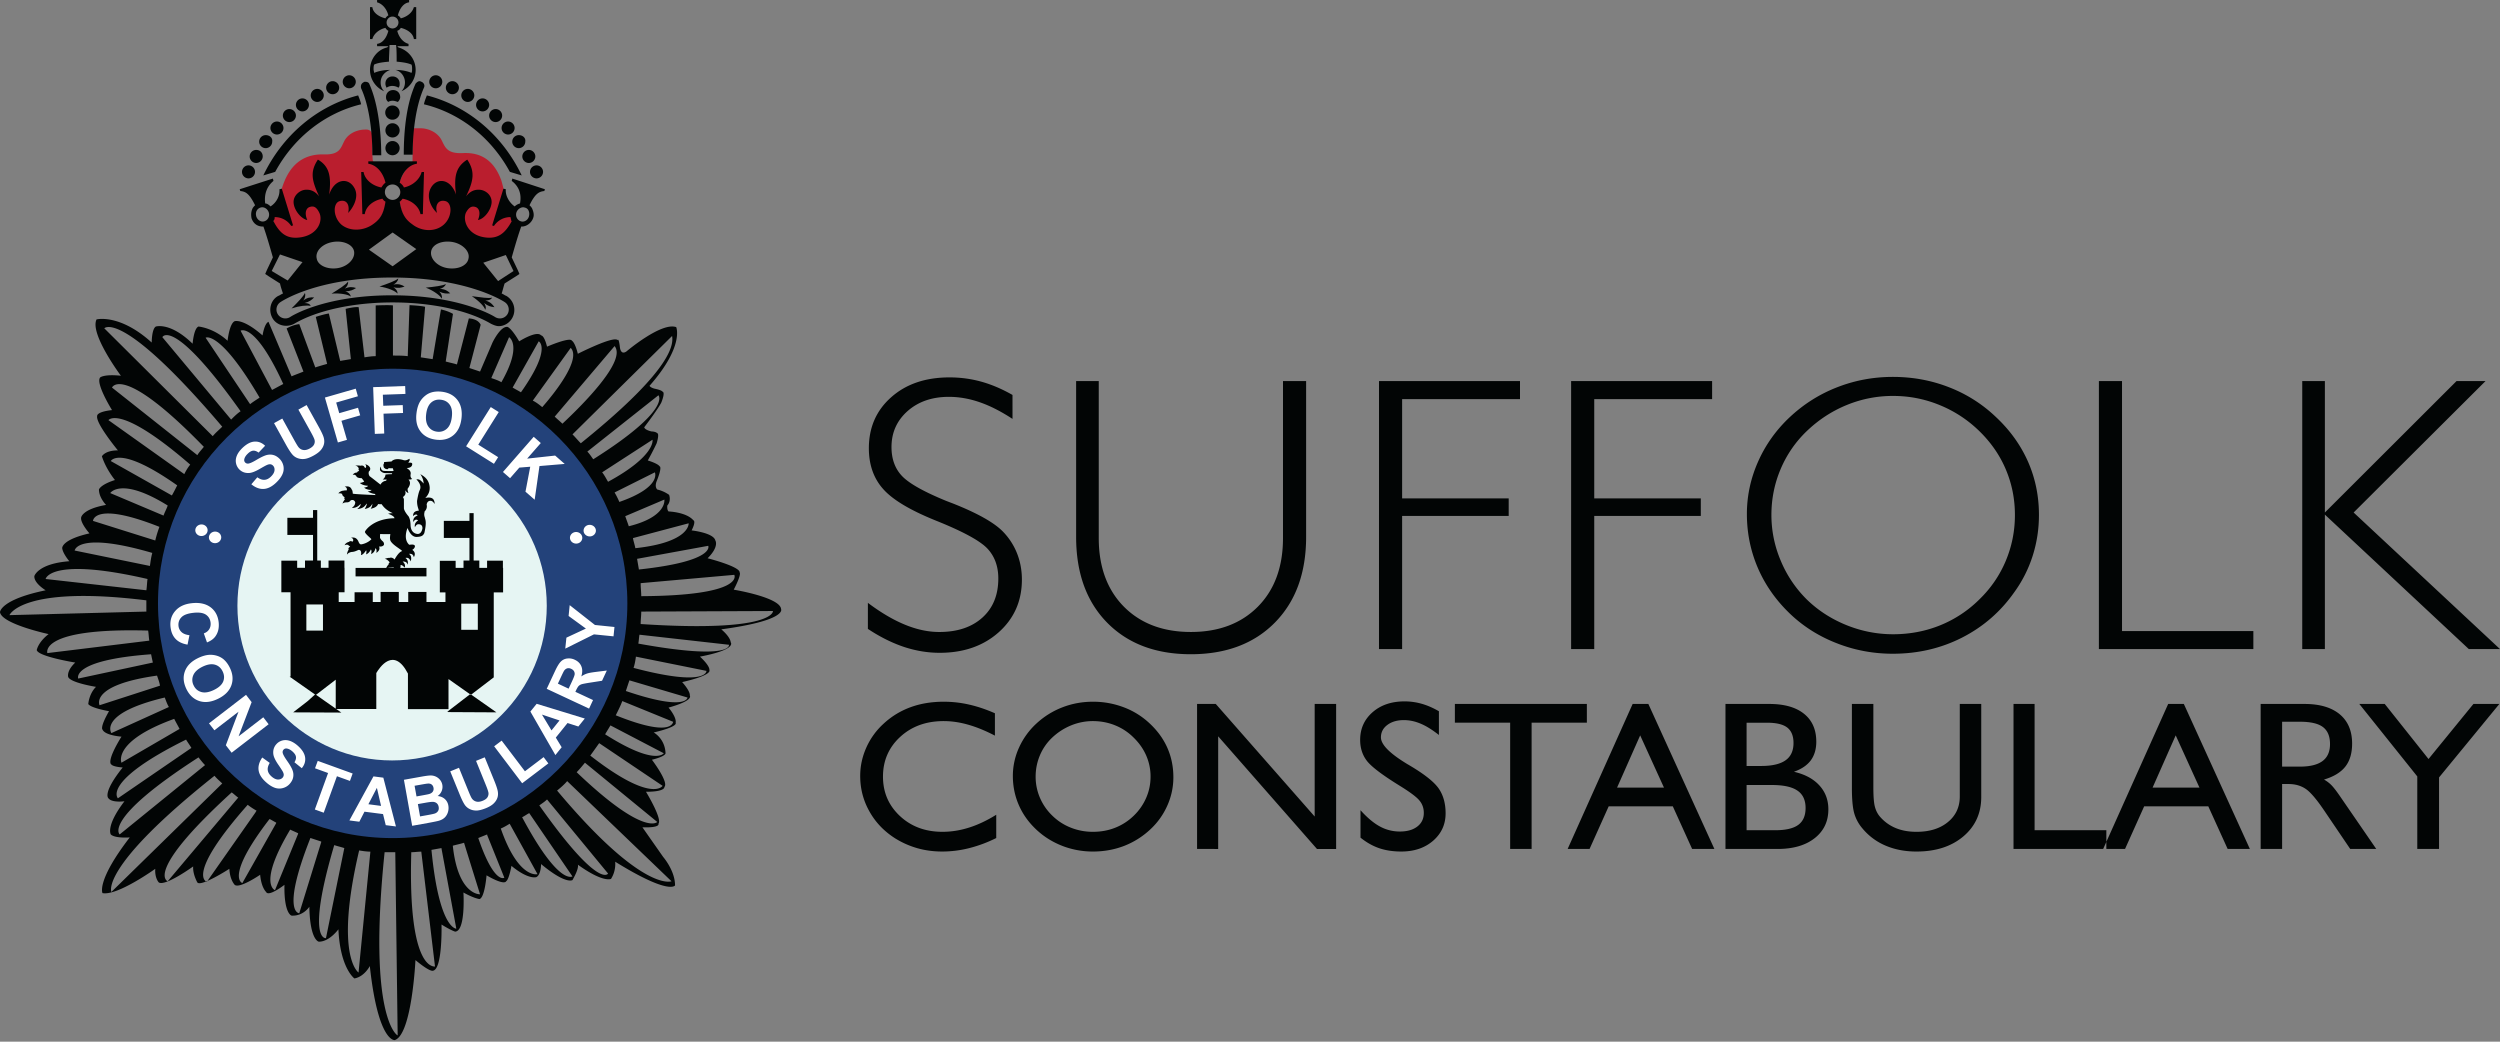 <svg xmlns="http://www.w3.org/2000/svg" width="480" height="200">
  <rect width="100%" height="100%" fill="#808080" stroke="none"/>
  <path fill="#020505" d="M464.118 163v-13.927l-11.13-13.914h4.882l8.406 10.572 8.624-10.572h4.977l-11.581 14.11V163zm-25.952 0v-12.467h1.235c1.271 0 2.361.313 3.277.923.915.61 2.121 2.02 3.61 4.228l4.956 7.317h4.998l-7.025-10.216c-.676-.98-1.22-1.678-1.65-2.1a6.277 6.277 0 0 0-1.358-1.01c1.867-.551 3.233-1.387 4.105-2.499.864-1.111 1.293-2.579 1.293-4.41 0-2.419-.792-4.294-2.369-5.616-1.59-1.322-3.843-1.99-6.75-1.99h-8.442V163zm0-24.426h3.43c2.026 0 3.494.334 4.402 1.017.908.676 1.366 1.773 1.366 3.27 0 1.46-.48 2.55-1.439 3.262-.959.712-2.404 1.068-4.33 1.068h-3.43zm-30.159 24.427 3.676-8.189h12.308l3.72 8.189h4.265l-12.679-27.842h-3.007l-12.482 27.842zm9.728-21.811 4.563 10.033h-9.002zM386.595 163v-27.84h4.047v24.244h13.776v3.597zm-31.03-27.84h4.12v15.969c0 1.773.094 3.03.297 3.77.196.749.523 1.388.996 1.933a8.027 8.027 0 0 0 3.022 2.165c1.163.48 2.485.712 3.974.712 2.485 0 4.498-.617 6.016-1.867 1.526-1.242 2.289-2.884 2.289-4.926V135.16h4.12v17.88c0 3.103-1.156 5.624-3.445 7.557-2.296 1.932-5.289 2.899-8.98 2.899-2.194 0-4.163-.378-5.921-1.126a11.662 11.662 0 0 1-4.454-3.299 7.747 7.747 0 0 1-1.576-2.884c-.306-1.061-.458-2.696-.458-4.905zm-20.22 3.603h3.945c1.766 0 3.052.305 3.858.923.8.625 1.206 1.613 1.206 2.971 0 1.49-.508 2.594-1.526 3.32-1.024.727-2.586 1.09-4.693 1.09h-2.79zm5.929 24.238c3 0 5.383-.69 7.134-2.064 1.759-1.38 2.638-3.218 2.638-5.536 0-1.81-.574-3.342-1.73-4.606-1.147-1.257-2.775-2.13-4.882-2.616 1.453-.508 2.529-1.242 3.24-2.194.698-.952 1.054-2.143 1.054-3.575 0-2.317-.785-4.105-2.354-5.362-1.562-1.256-3.785-1.889-6.67-1.889h-8.413v27.842zm-1.09-12.279c2.238 0 3.88.356 4.919 1.075 1.046.705 1.569 1.824 1.569 3.342 0 1.468-.472 2.55-1.402 3.234-.938.69-2.412 1.031-4.425 1.031h-5.5v-8.682zm-34.99 12.279 3.676-8.189h12.307l3.713 8.189h4.272l-12.678-27.842h-3.015l-12.482 27.842zm9.72-21.811 4.57 10.033h-9.009zM289.95 163v-24.244h-10.614v-3.597h25.342v3.597H294.07V163zm-28.734-2.172v-5.267c1.3 1.446 2.55 2.492 3.741 3.131a7.892 7.892 0 0 0 3.8.96c1.431 0 2.55-.32 3.379-.967.828-.64 1.235-1.511 1.235-2.616 0-.9-.276-1.692-.836-2.368-.552-.683-1.882-1.671-3.981-2.957-3.263-2.027-5.319-3.597-6.154-4.715-.828-1.105-1.25-2.427-1.25-3.967 0-2.158.8-3.931 2.39-5.319 1.592-1.387 3.64-2.078 6.154-2.078 1.112 0 2.216.16 3.292.465 1.082.313 2.18.785 3.284 1.432v4.555c-1.272-.995-2.434-1.73-3.51-2.172-1.075-.458-2.15-.683-3.226-.683-1.293 0-2.346.312-3.167.93-.821.617-1.228 1.41-1.228 2.383 0 1.388 1.693 3.095 5.086 5.144.276.16.48.283.617.363 2.768 1.657 4.578 3.11 5.435 4.381.85 1.264 1.279 2.834 1.279 4.7 0 2.115-.8 3.866-2.39 5.254-1.6 1.388-3.64 2.078-6.133 2.078-1.555 0-2.957-.211-4.207-.632-1.256-.429-2.455-1.105-3.61-2.035m-31.38 2.173v-27.842h3.59l18.991 21.615V135.16h4.12v27.842h-3.677l-18.97-21.63v21.63zm-34.22-8.421c.763 1.758 1.889 3.328 3.37 4.715 1.432 1.344 3.089 2.376 4.963 3.11a16.209 16.209 0 0 0 5.892 1.09c2.107 0 4.084-.356 5.936-1.061a15.64 15.64 0 0 0 5.028-3.139 13.884 13.884 0 0 0 3.313-4.606 13.228 13.228 0 0 0 1.17-5.456c0-2.013-.385-3.887-1.14-5.61-.756-1.729-1.883-3.29-3.387-4.7a14.898 14.898 0 0 0-4.962-3.11 16.535 16.535 0 0 0-5.958-1.082c-2.048 0-3.996.356-5.856 1.075a15.514 15.514 0 0 0-4.998 3.117 14.204 14.204 0 0 0-3.342 4.635 13.12 13.12 0 0 0-1.177 5.413c0 1.99.385 3.858 1.148 5.609m4.054-9.576a10.02 10.02 0 0 1 2.376-3.407 11.763 11.763 0 0 1 3.632-2.333 10.979 10.979 0 0 1 4.163-.813c1.49 0 2.907.268 4.243.806a10.61 10.61 0 0 1 3.553 2.34c1.083 1.053 1.89 2.208 2.441 3.48a9.99 9.99 0 0 1 .829 4.032c0 1.424-.276 2.783-.836 4.069a10.603 10.603 0 0 1-2.383 3.43 10.633 10.633 0 0 1-3.574 2.317c-1.33.53-2.754.784-4.273.784-1.474 0-2.891-.261-4.243-.799a10.521 10.521 0 0 1-3.552-2.303 10.47 10.47 0 0 1-2.376-3.43 10.213 10.213 0 0 1-.828-4.068c0-1.431.276-2.797.828-4.105m-8.392 11.429v4.468a25.764 25.764 0 0 1-5.166 1.933 21.145 21.145 0 0 1-5.202.66c-1.649 0-3.226-.203-4.722-.624a16.602 16.602 0 0 1-4.243-1.86c-2.15-1.351-3.815-3.08-4.999-5.188-1.191-2.1-1.787-4.38-1.787-6.85 0-1.868.392-3.685 1.177-5.443a13.794 13.794 0 0 1 3.342-4.606 15.305 15.305 0 0 1 5.166-3.146c1.91-.698 4.025-1.046 6.35-1.046 1.62 0 3.226.174 4.817.537 1.598.356 3.262.909 5.013 1.679v4.294c-1.831-.952-3.553-1.657-5.159-2.107-1.605-.458-3.167-.683-4.679-.683-3.37 0-6.153 1.01-8.355 3.037-2.194 2.027-3.298 4.562-3.298 7.621 0 3.023 1.082 5.536 3.247 7.563 2.173 2.028 4.89 3.037 8.167 3.037 1.67 0 3.37-.261 5.093-.806 1.714-.538 3.465-1.366 5.238-2.47m250.753-31.809V73.17h4.345v25.233l25.276-25.233h5.566l-25.32 25.233L480 124.625h-5.986l-27.638-25.822v25.821zm-39.044 0V73.17h4.439v47.989h25.218v3.465zm-65.491-15.606c1.402 3.255 3.436 6.169 6.11 8.748 2.565 2.47 5.573 4.381 9.024 5.725 3.443 1.359 7.047 2.027 10.803 2.027 4.76 0 9.17-1.017 13.223-3.066 4.055-2.056 7.411-4.948 10.056-8.704a24.595 24.595 0 0 0 3.567-7.047c.8-2.529 1.199-5.13 1.199-7.833 0-3.603-.69-6.989-2.07-10.157-1.396-3.175-3.43-6.045-6.133-8.587a27.172 27.172 0 0 0-9.06-5.77c-3.393-1.329-6.99-1.99-10.782-1.99-3.734 0-7.294.661-10.694 1.99-3.393 1.316-6.438 3.241-9.133 5.77-2.623 2.47-4.65 5.325-6.067 8.544-1.424 3.218-2.136 6.568-2.136 10.019 0 3.625.698 7.07 2.093 10.331m4.373-18.926a21.792 21.792 0 0 1 5.035-7.324c2.267-2.172 4.825-3.843 7.673-5.006a23.204 23.204 0 0 1 8.893-1.743c3.11 0 6.08.58 8.95 1.758a23.588 23.588 0 0 1 7.608 4.991c2.237 2.18 3.938 4.636 5.093 7.375 1.162 2.746 1.743 5.652 1.743 8.74 0 3.08-.588 6.016-1.758 8.806-1.17 2.79-2.862 5.26-5.078 7.41a22.827 22.827 0 0 1-7.556 4.977c-2.82 1.134-5.827 1.7-9.002 1.7-3.074 0-6.067-.588-8.966-1.758-2.899-1.177-5.434-2.812-7.6-4.919a22.795 22.795 0 0 1-5.013-7.468 22.394 22.394 0 0 1-1.78-8.748c0-3.088.589-6.023 1.758-8.791m-40.214 34.532V73.17h27.071v3.466h-22.632v19.057h20.46v3.372h-20.46v25.56zm-36.887 0V73.17h27.071v3.466h-22.631v19.057h20.46v3.372h-20.46v25.56zM210.96 103.3c0 5.522 1.606 9.91 4.81 13.165 3.211 3.24 7.505 4.875 12.882 4.875 5.369 0 9.663-1.634 12.874-4.875 3.211-3.255 4.81-7.643 4.81-13.165V73.17h4.44v29.905c0 6.917-1.999 12.395-5.995 16.456-3.989 4.047-9.38 6.082-16.144 6.082-6.742 0-12.097-2.027-16.071-6.067-3.967-4.047-5.95-9.532-5.95-16.47V73.17h4.344zm-16.558-22.87c-2.208-1.446-4.315-2.521-6.306-3.204-1.99-.69-3.967-1.032-5.914-1.032-3.233 0-5.878.923-7.934 2.739-2.056 1.83-3.08 4.127-3.08 6.902 0 2.252.653 4.098 1.976 5.515 1.322 1.424 4.163 3.037 8.53 4.824.246.094.631.247 1.14.436 4.933 1.94 8.224 3.814 9.88 5.594a12.6 12.6 0 0 1 2.616 4.142c.596 1.54.894 3.19.894 4.933 0 4.09-1.482 7.461-4.44 10.106-2.963 2.637-6.741 3.953-11.348 3.953-2.317 0-4.613-.386-6.887-1.141-2.282-.77-4.585-1.918-6.895-3.451v-4.999c2.52 1.89 4.904 3.291 7.156 4.207 2.252.923 4.432 1.387 6.546 1.387 3.488 0 6.249-.922 8.29-2.768 2.035-1.838 3.052-4.337 3.052-7.505 0-2.332-.698-4.236-2.07-5.718-1.389-1.482-4.542-3.211-9.46-5.21-5.115-2.026-8.617-4.075-10.5-6.16-1.88-2.064-2.825-4.701-2.825-7.92 0-3.988 1.43-7.265 4.293-9.793 2.863-2.543 6.598-3.808 11.197-3.808 2.078 0 4.12.27 6.103.821 1.983.553 3.974 1.403 5.986 2.55zm0 0"/>
  <path fill="#ba1e2e" d="M74.202 34.707c.102-1.627-1.387-2.768-2.143-3.233a1.077 1.077 0 0 1-.501-.828c-.095-1.09-.102-3.32-.08-4.665a1.08 1.08 0 0 0-1.083-1.104h-.348c-1.018 0-3.066.458-3.975 2.267-.683 1.366-.915 2.615-3.981 2.5-8.74-.153-8.34 10.6-9.256 11.558-.24.247-.378.574-.342.923.022.189.044.363.044.458 0 .116-.117.225-.117.225 1.257 2.274 2.616 3.517 5.348 3.066 3.298-.567 12.053-1.133 13.76-2.5 1.36-.936 2.195-2.513 2.587-4.351a1.074 1.074 0 0 0-.102-.749c-.32-.603-.792-2.085-.05-2.964a1.1 1.1 0 0 0 .24-.603m24.121 7.52c-.116-.233-.116-.342-.116-.567-1.366 0-1.33-4.592-1.33-4.592s-.603-2.564-.72-2.673c-1.816-4.766-5.23-5.108-7.388-4.999-2.957.116-3.299-1.133-3.982-2.492-.908-1.707-2.84-2.274-3.981-2.274h-1.475c-.116 1.366-.116 5.9-.116 6.357 0 0-2.05 2.158-2.5 4.083.335.233.226 3.524 0 3.633.335 2.158 1.047 4.156 2.529 5.18 1.707 1.25 10.774 1.49 14.073 2.057 2.732.457 4.12-1.01 5.37-3.393.224 0-.364-.211-.364-.32"/>
  <path fill="#020505" d="M123.005 119.815c0-.792.116-1.591.116-2.39l25.262-.11c.116-.116.574 4.207-25.378 2.5m16.957 3.981s.8 3.074-17.408-.225c.116-.567.116-1.14.225-1.707zm-4.323 5.013s.225 3.183-14-.574c.232-.683.348-1.365.457-2.157zm-3.64 5.115s-.116 2.732-11.835-1.25c.225-.682.45-1.365.683-2.048zm-13.775 3.415c.458-.908.915-1.816 1.257-2.732l9.786 3.989c-.116 0 0 3.182-11.043-1.257m9.22 7.287s-1.591 2.5-11.262-3.64c.342-.574.683-1.14 1.025-1.707zm-.225 6.256s-2.05 3.415-13.885-5.805c.574-.792 1.14-1.591 1.708-2.39zm-1.025 6.938s-2.5 2.848-15.475-9.554c.566-.574 1.024-1.14 1.59-1.823zm2.732 11.385s-5.464 2.274-21.964-17.415c.683-.567 1.366-1.133 1.933-1.816zm-25.378-14.567c.457-.341 1.024-.683 1.482-1.14l11.719 14.225s-1.707 3.19-13.201-13.085m-3.299 2.274c.458-.225.908-.566 1.366-.792l8.304 12.17c0-.11-2.499 2.049-9.67-11.378m-4.098 2.165c.567-.232 1.141-.574 1.708-.915l5.347 9.677s-3.64 1.025-7.055-8.762m-4.323 1.824c.567-.233 1.134-.458 1.708-.69v.116l3.298 8.195s-1.932 1.366-5.006-7.621m-4.89 1.475c.793-.225 1.476-.342 2.159-.567.341 1.134 3.073 9.896 3.073 9.896s-4.207.232-5.231-9.33m-4.098.8c.683-.116 1.25-.232 1.933-.341v.109l2.84 15.366s-3.298.116-4.773-15.134m-3.872.45c.683 0 1.25-.108 1.932-.108v.109l2.623 21.963c0-.109-5.238 1.25-4.555-21.963m18.774-98.883s2.622 1.474-1.475 8.645c-.567-.341-1.25-.566-1.94-.799zm5.688.791s2.623 1.257-3.407 9.787c-.574-.341-1.025-.567-1.598-.908zm6.147 1.257c2.049 2.158-2.957 8.53-5.464 11.378-.566-.458-1.133-.915-1.816-1.25zm8.42-.341c2.391 2.84-6.371 11.494-10.011 14.901-.458-.45-1.025-.908-1.482-1.358zm11.044-1.94c1.017 5.464-12.75 16.732-17.524 20.598-.574-.567-1.025-1.134-1.599-1.708zm-2.623 11.385s2.623 2.732-12.51 12.286c-.35-.458-.684-1.025-1.141-1.475zm-1.133 8.53s.683 3.073-8.537 8.079c-.341-.567-.683-1.25-1.133-1.816zm.45 6.263s1.366 2.84-6.822 5.688a14.754 14.754 0 0 0-.915-1.823zm1.824 5.23s.567 3.3-6.83 5.123c-.225-.683-.45-1.25-.682-1.933zm4.664 4.556s.342 3.64-10.237 4.78c-.116-.682-.348-1.256-.457-1.94zm3.757 4.323s1.482 2.957-13.31 4.548l-.35-2.049zm5.006 5.573s2.165 3.981-17.866 4.097c0-.799-.116-1.707-.116-2.499zm-67.14 53.256h2.048l.458 35.164c0 .117-5.805-3.19-2.507-35.164m-5.005 23.104s-4.665-3.074.116-23.446c.683.116 1.482.233 2.158.233zm-2.732-23.896-3.524 17.291s-3.872.683 1.591-17.865c.683.232 1.25.341 1.933.574m-8.646 12.51s-3.531 0 2.049-14.218c0 0 0-.116.109-.225.69.225 1.373.45 2.056.676v.116zm-4.665-4.431s-3.305-1.14 2.841-11.494c0 0 0-.116.116-.116.458.225 1.025.457 1.483.682v.117zm-6.262-1.366s-3.415-1.025 5.122-12.177l.116-.116c.458.232.792.457 1.25.683v.116zm-6.823-.233s-4.214-1.133 7.847-14.792c.574.458 1.14.8 1.707 1.14a1.67 1.67 0 0 0-.225.342zm-7.512-.109s-4.665-1.598 12.286-17.066c.457.334.799.675 1.257 1.017l-.117.116zm-10.811 2.05s-2.39-4.672 19.798-22.306c.458.567 1.025 1.025 1.482 1.475zm1.59-11.044s-3.414-2.841 15.135-14.793c.458.574.8 1.025 1.257 1.482zm-.34-6.939s-3.183-3.19 13.085-11.269c.341.574.69 1.025 1.024 1.599zm.682-6.83s-1.816-4.097 10.128-8.42c.342.683.683 1.257 1.025 1.933zm-1.932-5.688s-2.616-3.756 10.244-6.83c.225.574.45 1.257.792 1.824zm-2.274-5.348s-1.94-3.865 11.036-5.688c.225.683.458 1.25.567 1.932zm-4.098-5.122s-1.482-3.523 13.993-4.664c.117.567.233 1.14.342 1.591zm-5.921-4.89s-1.708-4.896 19.348-4.322c.116.675.116 1.358.225 1.932zm-7.28-7.287s2.39-5.797 26.286-2.84v2.157zm6.945-6.938s.792-4.323 19.566 0c-.109.683-.109 1.482-.225 2.165zm20.482-5.006c-.233.8-.342 1.707-.458 2.5l-14.451-2.958s.458-3.756 14.909.458m-11.385-6.147s.116-3.865 12.75 1.141a22.45 22.45 0 0 0-.799 2.616zM32.2 97.06c-.225.683-.567 1.25-.8 1.933L21.164 94.67s2.048-3.19 11.036 2.39m-10.927-8.537s1.598-3.182 12.75 4.665c-.348.683-.683 1.366-1.024 1.94zm-.45-7.854s2.157-3.182 15.7 8.537c-.458.567-.8 1.141-1.14 1.824zm.682-6.255s1.933-4.78 17.633 11.378c-.45.574-.908 1.024-1.25 1.598zm-1.482-11.378s3.298-3.872 22.646 18.89c-.566.567-1.257 1.134-1.823 1.817zm26.17 15.926c-.683.458-1.25 1.032-1.816 1.598L31.176 64.743c0-.117 2.165-3.873 15.018 14.218m3.647-2.616c-.683.458-1.257.8-1.823 1.257l-8.537-12.75c-.11 0 2.623-1.708 10.36 11.493m4.549-2.615c-.683.341-1.475.8-2.158 1.14l-6.038-11.377s2.732-1.708 8.196 10.237m95.584 43.244c-.109-2.281-9.096-3.756-9.096-3.756 1.59-3.074 1.133-3.299 1.133-3.299.116-1.14-6.147-2.732-6.147-2.732 2.275-2.274 1.483-3.414 1.483-3.414-.342-1.483-4.556-1.933-4.556-1.933.916-1.824.342-1.94.342-1.94-1.366-1.591-4.774-1.7-4.774-1.7-.341-.349-.232-1.14-.232-1.14.799-.909.341-2.05.341-2.05a6.623 6.623 0 0 0-2.274-1.024c-.567-.567-.116-1.591-.116-1.591 1.14-2.848.574-2.848.574-2.848-.342-.567-2.274-1.14-2.274-1.14 1.017-1.817 1.7-3.3 1.7-3.3.574-1.932.116-1.932.116-1.932-.341-.341-1.14-.341-1.14-.341-1.36-.342-1.36-.8-1.36-.8 2.842-3.749 3.292-4.78 3.292-4.78.8-2.042.233-2.042.233-2.042-.233-.341-1.483-.574-1.483-.574-.908-.225-1.024-.567-1.024-.567 6.72-7.621 5.122-11.261 5.122-11.261-2.848-1.025-9.554 4.664-9.554 4.664-1.14.792-1.257-.799-1.257-.799-.225-1.932-.45-1.366-.45-1.366-.683-.908-7.63 2.616-7.63 2.616-.566-2.274-1.133-2.5-1.133-2.5-.341-.799-4.78 1.134-4.78 1.134-.567-2.274-1.14-2.158-1.14-2.158-.8-1.024-4.208 1.133-4.208 1.133-1.598-2.724-2.274-2.775-2.274-2.775-1.366-.116-2.848 3.008-2.848 3.008l-2.39 5.573c-.683-.226-1.366-.458-2.049-.683l2.165-8.305c-.567-1.213-2.274-1.213-2.274-1.213l-2.281 8.835c-.683-.226-1.366-.342-2.158-.567l1.395-9.147c-1.075-.618-2.31-.85-2.31-.85l-1.592 9.54c-.799-.11-1.482-.226-2.274-.342l.828-9.707c-.908-.225-2.993-.312-2.993-.312l-.341 9.794c-.909-.117-1.824-.117-2.841-.117V58.64c-.574-.11-3.313 0-3.313 0l.007 9.743c-.683 0-1.475.116-2.158.225l-1.119-9.627c-.8-.116-2.5.32-2.5.32l1.003 9.648c-.683.116-1.366.233-2.048.342l-2.18-9.097c-.908.117-2.507.647-2.507.647l2.18 9.024c-.8.225-1.591.45-2.274.683l-3.073-8.312c-1.25.116-2.434.828-2.434.828l3.233 8.276c-.8.341-1.482.566-2.282.915l-4.432-10.47c-.799.335-1.14 2.616-1.14 2.616-3.756-3.298-5.348-2.732-5.348-2.732-1.024.45-1.365 3.756-1.365 3.756-2.732-2.506-5.58-2.731-5.58-2.731-.909.341-1.134 3.298-1.134 3.298-4.323-4.207-7.055-3.298-7.055-3.298-.799.45-.799 3.073-.799 3.073-6.146-5.58-10.586-4.44-10.586-4.44-1.365 2.733 4.672 10.812 4.672 10.812-3.306-.342-3.989.341-3.989.341-.908 1.134 2.282 6.256 2.282 6.256-3.074.341-2.848 1.14-2.848 1.14-.342 1.366 3.981 6.598 3.981 6.598-2.5 0-3.073 1.14-3.073 1.14.8 2.5 2.506 4.548 2.506 4.548-2.848.916-3.073 1.824-3.073 1.824 0 1.591 1.366 2.957 1.366 2.957-4.548.8-4.78 2.39-4.78 2.39-.226 1.025 1.59 3.074 1.59 3.074-5.456 1.25-5.23 2.848-5.23 2.848.116 1.024 1.365 2.5 1.365 2.5-6.03.457-6.713 2.847-6.713 2.847-.116 1.366 2.165 2.732 2.165 2.732C0 115.15 0 117.54 0 117.54c.334 2.274 9.329 4.206 9.329 4.206-2.049 1.599-2.274 3.074-2.274 3.074.334 1.257 7.396 2.39 7.396 2.39-1.707 1.598-1.366 2.732-1.366 2.732.342 1.14 5.347 1.932 5.347 1.932-1.365 1.366-1.482 3.306-1.482 3.306.567.792 3.982 1.366 3.982 1.366-1.817 3.182-1.25 3.524-1.25 3.524.458 1.14 3.64 1.366 3.64 1.366-3.073 5.006-1.932 5.347-1.932 5.347.341.458 2.165.574 2.165.574-3.99 5.006-2.732 5.914-2.732 5.914.683.908 3.073.574 3.073.574-3.647 4.774-2.623 6.365-2.623 6.365.8.799 3.64.574 3.64.574-6.48 8.42-5.23 10.694-5.23 10.694 2.84.567 10.127-4.664 10.127-4.664-.116 1.816.683 2.616.683 2.616 1.25.799 6.597-3.074 6.597-3.074-.109 1.482.8 3.074.8 3.074.682.908 6.146-2.616 6.146-2.616.109 2.158 1.024 3.073 1.024 3.073.909.792 4.89-1.932 4.89-1.932.225 2.499 1.14 3.298 1.14 3.298.458 1.025 3.525-1.366 3.525-1.366-.11 5.573 1.365 5.914 1.365 5.914 2.282.117 3.415-1.707 3.415-1.707.116 6.488 1.824 6.713 1.824 6.713 2.049 0 3.756-2.383 3.756-2.383.342 7.505 3.073 9.438 3.073 9.438 1.933-.341 2.957-2.383 2.957-2.383 1.592 14.676 4.781 14.219 4.781 14.219 3.299-1.025 3.982-15.36 3.982-15.36 2.731 2.274 3.298 2.05 3.298 2.05 1.933-.117 1.707-8.88 1.707-8.88 1.817 1.141 2.616 1.367 2.616 1.367 2.049-.117 1.591-7.513 1.591-7.513 2.049 1.14 3.073 1.257 3.073 1.257 1.025-.232 1.366-4.555 1.366-4.555 3.531 2.049 3.757 1.14 3.757 1.14.566-.341 1.024-2.957 1.024-2.957 3.299 2.725 4.78 2.158 4.78 2.158.909-.45.909-2.506.909-2.506 4.78 3.988 6.03 3.073 6.03 3.073 1.366-2.39 1.025-2.957 1.025-2.957 4.897 3.53 6.371 2.732 6.371 2.732 1.025-1.591.8-3.299.8-3.299 10.47 6.488 11.494 4.548 11.494 4.548 0-2.84-2.274-5.456-2.274-5.456l-3.99-5.696c3.532.116 3.074-.683 3.074-.683.8-.908-2.39-6.14-2.39-6.14 3.756 0 3.53-.915 3.53-.915.909-.908-2.39-5.231-2.39-5.231 2.732-.683 2.616-1.25 2.616-1.25-.116-2.848-2.274-3.988-2.274-3.988 4.78-1.134 4.214-1.817 4.214-1.817.225-1.14-1.366-2.957-1.366-2.957 4.89-1.366 4.09-2.281 4.09-2.281.117-.908-1.474-2.616-1.474-2.616 5.914-1.366 5.23-2.274 5.23-2.274.117-.908-1.816-2.615-1.816-2.615 7.164-1.366 5.914-2.732 5.914-2.732-.109-1.14-1.816-2.507-1.816-2.507 12.627-1.707 11.487-3.865 11.487-3.865"/>
  <path fill="#23427a" d="M75.394 160.915c-24.92 0-45.06-20.256-45.06-45.06 0-24.92 20.256-45.06 45.06-45.06 24.92 0 45.06 20.249 45.06 45.06 0 24.804-20.248 45.06-45.06 45.06"/>
  <path fill="#e6f5f3" d="M75.285 86.612c-16.39 0-29.701 13.31-29.701 29.694 0 16.39 13.31 29.7 29.701 29.7 16.384 0 29.694-13.31 29.694-29.7 0-16.384-13.31-29.694-29.694-29.694"/>
  <path fill="#020505" d="M81.395 20.024c7.055 1.707 12.97 6.488 16.5 12.976l2.274.683c-3.64-7.63-10.237-13.318-18.207-15.367-.225.574-.458 1.14-.567 1.708M52.835 33c3.523-6.488 9.445-11.269 16.5-12.976-.117-.567-.342-1.134-.574-1.708-7.963 2.05-14.56 7.738-18.208 15.367zm50.182-1.25c-.683 0-1.257.567-1.257 1.25s.574 1.25 1.257 1.25c.683 0 1.25-.567 1.25-1.25s-.567-1.25-1.25-1.25m-1.482-2.964c-.683 0-1.25.574-1.25 1.257 0 .675.567 1.25 1.25 1.25s1.25-.575 1.25-1.25c0-.683-.567-1.257-1.25-1.257m-1.932-2.841c-.683 0-1.25.567-1.25 1.25s.567 1.25 1.25 1.25a1.26 1.26 0 0 0 1.25-1.25c.115-.683-.451-1.25-1.25-1.25m-2.05-2.616c-.682 0-1.249.567-1.249 1.25s.567 1.25 1.25 1.25 1.25-.567 1.25-1.25-.567-1.25-1.25-1.25m-2.39-2.39c-.684 0-1.25.567-1.25 1.25s.566 1.25 1.25 1.25c.682 0 1.249-.567 1.249-1.25s-.567-1.25-1.25-1.25m-2.506-2.049c-.683 0-1.25.567-1.25 1.25s.567 1.25 1.25 1.25 1.257-.567 1.257-1.25-.574-1.25-1.257-1.25m-2.841-1.823c-.683 0-1.25.574-1.25 1.25 0 .682.567 1.256 1.25 1.256s1.25-.574 1.25-1.257c0-.675-.567-1.25-1.25-1.25m-2.957-1.482c-.683 0-1.257.574-1.257 1.257 0 .683.574 1.25 1.257 1.25.683 0 1.25-.567 1.25-1.25s-.567-1.257-1.25-1.257m-1.94.117c0 .683-.567 1.25-1.25 1.25s-1.25-.567-1.25-1.25.567-1.25 1.25-1.25 1.25.567 1.25 1.25M47.713 31.75c-.683 0-1.25.567-1.25 1.25s.567 1.25 1.25 1.25 1.25-.567 1.25-1.25-.567-1.25-1.25-1.25m1.474-2.964c-.682 0-1.25.574-1.25 1.257 0 .675.568 1.25 1.25 1.25a1.27 1.27 0 0 0 1.257-1.25c0-.683-.457-1.257-1.257-1.257m1.824-2.841c-.683 0-1.25.567-1.25 1.25s.567 1.25 1.25 1.25 1.25-.567 1.25-1.25c.116-.683-.45-1.25-1.25-1.25m2.165-2.616c-.683 0-1.257.567-1.257 1.25s.574 1.25 1.257 1.25c.683 0 1.25-.567 1.25-1.25s-.567-1.25-1.25-1.25m2.383-2.39c-.683 0-1.25.567-1.25 1.25s.567 1.25 1.25 1.25a1.26 1.26 0 0 0 1.257-1.25 1.26 1.26 0 0 0-1.257-1.25m2.507-2.049c-.683 0-1.25.567-1.25 1.25s.567 1.25 1.25 1.25 1.25-.567 1.25-1.25-.567-1.25-1.25-1.25m2.848-1.823a1.27 1.27 0 0 0-1.257 1.25c0 .682.574 1.256 1.257 1.256.683 0 1.25-.574 1.25-1.257 0-.675-.567-1.25-1.25-1.25m2.957-1.482c-.683 0-1.25.574-1.25 1.257 0 .683.567 1.25 1.25 1.25s1.25-.567 1.25-1.25-.567-1.257-1.25-1.257m4.44.117c0 .683-.575 1.25-1.258 1.25-.675 0-1.25-.567-1.25-1.25s.575-1.25 1.25-1.25c.683 0 1.257.567 1.257 1.25M79.23 29.81c0-5.347.8-9.895 2.165-12.969.225-.457 0-.915-.457-1.14-.11 0-.226-.117-.342-.117-.341 0-.567.233-.792.458-2.049 4.44-2.281 10.47-2.281 13.66h1.707zm-7.738 0H73.2c0-3.182-.342-9.329-2.274-13.652-.117-.341-.458-.457-.8-.457-.108 0-.225 0-.34.116-.451.225-.568.683-.451 1.14 1.366 2.958 2.157 7.506 2.157 12.853m3.873-2.732c.748 0 1.366.618 1.366 1.366a1.37 1.37 0 0 1-1.366 1.366c-.756 0-1.366-.61-1.366-1.366 0-.748.61-1.366 1.366-1.366m0-3.414c.748 0 1.366.617 1.366 1.366 0 .755-.618 1.365-1.366 1.365-.756 0-1.366-.61-1.366-1.365 0-.749.61-1.366 1.366-1.366m0-3.408c.748 0 1.366.61 1.366 1.366 0 .748-.618 1.359-1.366 1.359a1.363 1.363 0 1 1 0-2.725m0-.916c.341 0 .683.117 1.024.233.226-.232.45-.574.45-.915 0-.792-.566-1.366-1.365-1.366-.792 0-1.359.574-1.359 1.366 0 .341.11.683.45.915.117-.116.458-.232.8-.232m0-2.841c.341 0 .792.109 1.133.341.233-.232.233-.457.233-.799 0-.8-.574-1.366-1.366-1.366-.8 0-1.366.567-1.366 1.366 0 .342.116.567.225.8a1.892 1.892 0 0 1 1.14-.342"/>
  <path fill="#020505" d="M75.365 5.464c-.574 0-1.14-.458-1.14-1.141 0-.567.457-1.14 1.14-1.14a1.14 1.14 0 0 1 0 2.28m1.591-.116c1.366.342 2.39 1.141 2.507 2.158h.45v-6.14h-.45c-.233.91-1.141 1.817-2.507 2.159a1.418 1.418 0 0 0-.567-.567c.342-1.366 1.134-2.39 2.158-2.507V0h-6.146v.45c.915.233 1.823 1.141 2.165 2.507-.225.116-.45.342-.567.567-1.366-.342-2.39-1.134-2.507-2.158h-.45v6.14h.45c.233-.909 1.141-1.817 2.507-2.159.116.226.342.458.567.567-.342 1.366-1.134 2.39-2.165 2.507v.45h2.165c-.11.116-.225.233-.225.233-1.94.45-3.299 2.274-3.299 4.323 0 1.823 1.133 3.414 2.725 4.097-.45-.457-.683-1.024-.683-1.707 0-1.14.799-2.049 1.823-2.39-1.25 0-2.274.225-3.073.566 0-.225-.11-.45-.11-.683 0-.341 0-.566.11-.908.683-.341 1.707-.458 2.848-.567 0-1.14.109-2.28.109-3.19h1.257c.109.91.109 1.934.109 3.19 1.14.11 2.049.226 2.848.567.116.225.116.567.116.908 0 .233 0 .458-.116.683-.8-.341-1.824-.566-3.073-.566 1.024.225 1.823 1.25 1.823 2.39 0 .683-.232 1.25-.683 1.707 1.591-.683 2.732-2.274 2.732-4.097 0-2.05-1.366-3.757-3.306-4.323l-.225-.233h2.165v-.45c-.915-.233-1.823-1.141-2.165-2.507.342-.109.567-.341.683-.567m24.594 36.219c-.226.799-1.025 1.14-1.591.908-.683-.225-1.025-1.017-.8-1.7.233-.683 1.025-1.14 1.599-.916.683.117 1.024.916.792 1.708m-2.957 10.47-2.957 1.932-2.848-3.524 4.33-1.482zm-1.679 5.971a1.711 1.711 0 0 1 .487 2.369 1.707 1.707 0 0 1-1.424.763 1.73 1.73 0 0 1-.944-.283c-.058-.037-6.547-4.156-19.77-4.156-13.187 0-19.457 4.105-19.522 4.148a1.714 1.714 0 0 1-2.369-.457 1.712 1.712 0 0 1 .45-2.369c.277-.189 7.085-4.737 21.441-4.737 14.35 0 21.368 4.534 21.651 4.722m-44.748-5.972 1.591-3.182 4.323 1.475-2.84 3.53zm11.72-5.572c1.932-.342 3.872.45 4.097 1.816.225 1.366-1.14 2.848-3.073 3.19-1.933.341-3.873-.458-4.098-1.824-.341-1.366 1.025-2.84 3.074-3.182m11.493-1.824 4.549 3.19-4.549 3.298-4.548-3.19zm-1.482-7.738c0-.908.683-1.482 1.482-1.482.8 0 1.483.683 1.483 1.482 0 .8-.683 1.482-1.483 1.482a1.508 1.508 0 0 1-1.482-1.482m8.879 11.378c.225-1.366 2.049-2.158 4.097-1.816 1.933.341 3.415 1.816 3.074 3.182-.233 1.366-2.05 2.165-4.098 1.824-1.933-.342-3.299-1.824-3.073-3.19M50.8 42.474c-.683.232-1.365-.225-1.59-.908-.233-.792.108-1.475.791-1.708.683-.225 1.366.233 1.599.916.225.683-.117 1.475-.8 1.7m47.567-8.188-.116.45c1.366 1.025 1.94 2.507 1.591 4.33-.45.11-.792.342-1.024.567-1.134-.8-1.816-2.165-1.7-3.298l-.458-.117-2.165 7.055.341.116a3.788 3.788 0 0 1 3.19-1.707c0 .225.109.341.109.567 0 .116.116.225.116.225-1.25 2.281-2.615 3.53-5.347 3.073-3.299-.567-4.098-3.415-3.415-4.773.574-1.025 1.14-1.257 1.824-1.025.683.226 1.024 1.134.45 2.5 1.257-.226 2.507-1.933 2.623-3.299.109-1.482-1.14-2.39-2.165-2.506-1.025-.11-1.933.232-2.732 1.256 1.366-2.848 1.824-4.671.225-7.054-2.158 1.366-2.615 3.182-2.158 6.713-1.024-3.073-3.64-3.306-4.78-1.366-1.14 1.933.225 4.098 1.14 4.89-.457-1.475.226-2.616 1.592-2.274 1.365.341 1.365 3.073-.342 4.555-1.707 1.475-4.323 1.25-6.03-.116-1.482-1.025-2.05-2.274-2.39-4.33.225-.11.34-.335.566-.567 1.824.341 3.19 1.598 3.415 2.957h.458l.225-8.08h-.458c-.334 1.374-1.707 2.624-3.407 2.965-.117-.341-.458-.683-.8-.915.458-1.933 1.708-3.415 3.299-3.64v-.458h-9.329v.458c1.591.225 2.84 1.707 3.299 3.64-.342.232-.567.574-.792.915-1.824-.341-3.19-1.591-3.415-2.964h-.458l.225 8.079h.458c.225-1.475 1.591-2.616 3.415-2.957.109.232.341.458.567.567-.342 2.165-.909 3.305-2.39 4.33-1.708 1.25-4.324 1.475-6.031.116-1.707-1.482-1.707-4.214-.342-4.555 1.366-.342 1.933.799 1.592 2.274.799-.792 2.28-3.074 1.14-4.89-1.14-1.94-3.756-1.707-4.78 1.366.457-3.531 0-5.464-2.166-6.713-1.59 2.383-1.133 4.09.233 7.054-.8-1.024-1.707-1.365-2.732-1.256-1.024.116-2.274 1.14-2.165 2.506.116 1.475 1.482 3.073 2.623 3.299-.574-1.366-.233-2.274.45-2.5.683-.232 1.257-.116 1.824 1.025.8 1.475-.116 4.206-3.415 4.773-2.732.458-4.098-.683-5.347-3.073 0-.11.116-.225.116-.225.11-.226.11-.342.11-.567 1.365 0 2.506.683 3.189 1.707l.341-.116-2.165-7.055s-.342.117-.45.117c.108 1.133-.458 2.499-1.708 3.298-.341-.341-.683-.567-1.024-.567-.233-1.823.341-3.305 1.59-4.33l-.115-.45-6.372 2.049.116.341c1.024.109 1.707.45 2.84 2.732-.224.225-.45.45-.566.792-.225.574-.225 1.14-.116 1.707.341 1.025 1.14 1.591 2.165 1.591h.116c.567 1.599 1.134 3.531 1.817 5.922l-1.134 2.39-.341.792.683.458 2.157 1.366c.117.566.342 1.25.574 1.932-.348.116-.574.342-.915.458-1.475.792-1.933 2.732-1.133 4.207.792 1.482 2.731 1.94 4.206 1.14 4.44-2.615 11.494-4.097 18.89-4.097 7.397 0 14.452 1.482 18.89 4.097.458.226 1.025.458 1.483.458 1.024 0 2.049-.574 2.615-1.598a3.142 3.142 0 0 0-1.14-4.207c-.342-.116-.567-.342-.908-.458.225-.683.341-1.25.566-1.932l2.165-1.366.683-.458-.341-.792-1.14-2.39c.682-2.39 1.249-4.323 1.823-5.922h.116c.908 0 1.816-.683 2.158-1.59.225-.568.116-1.134-.116-1.708-.11-.342-.342-.567-.567-.792 1.14-2.39 1.933-2.623 2.848-2.732l.109-.341zm0 0"/>
  <path fill="#020505" d="M76.462 53.46c-.48.457-2.042 1.016-3.604 1.554 1.635.225 3.088.88 3.473 1.366.015-.53-.392-1.003-.792-1.213.96.203 1.497.08 2.144-.153-.589-.349-1.156-.574-2.144-.378.422-.21.887-.646.923-1.177m-9.634.603c-.363.552-1.758 1.453-3.168 2.318 1.65-.145 3.212.167 3.698.56-.101-.524-.603-.894-1.046-1.01.981-.015 1.475-.262 2.056-.633-.654-.203-1.257-.29-2.172.117.363-.298.72-.829.632-1.352m-8.29 2.188c-.232.617-1.388 1.801-2.565 2.97 1.577-.515 2.928-.653 3.691-.486-.218-.48-.755-.538-1.213-.552.959-.233 1.38-.589 1.86-1.075-.683-.058-1.286-.007-2.085.595.283-.363.508-.966.312-1.453m35.957.894c-.632.196-2.26-.066-3.902-.276 1.374.922 2.427 2.005 2.565 2.615.24-.465.044-.937-.225-1.307.777.61 1.315.726 1.998.806-.378-.574-.792-1.017-1.758-1.279.465 0 1.06-.101 1.322-.56m-8.885-2.615c-.575.335-2.217.538-3.866.698 1.548.596 2.812 1.555 3.08 2.121.131-.516-.152-1.068-.5-1.366.893.422 1.445.415 2.12.335-.493-.473-.995-.814-1.997-.85.45-.11 1.01-.43 1.162-.938"/>
  <path fill="#fff" d="m48.257 92.983 1.148-1.344c.487.349.945.516 1.374.487.421-.022.835-.225 1.235-.61.414-.407.646-.8.69-1.184.043-.378-.05-.69-.283-.93a.825.825 0 0 0-.509-.262c-.196-.022-.443.036-.741.174-.204.095-.64.334-1.315.727-.865.501-1.562.763-2.085.777-.741.03-1.359-.21-1.853-.72a2.368 2.368 0 0 1-.61-1.198c-.087-.465-.03-.944.174-1.431.203-.487.56-.974 1.053-1.453.814-.778 1.592-1.192 2.347-1.228.749-.044 1.424.225 2.02.799l-1.25 1.315c-.377-.276-.726-.4-1.053-.37-.32.029-.669.225-1.032.58-.378.364-.603.727-.668 1.09a.659.659 0 0 0 .181.604c.146.152.342.218.574.203.298-.022.836-.261 1.613-.726.778-.458 1.395-.756 1.853-.894.465-.13.908-.145 1.351-.03.436.11.858.371 1.25.778a2.7 2.7 0 0 1 .698 1.337 2.592 2.592 0 0 1-.182 1.562c-.225.523-.618 1.054-1.177 1.591-.814.792-1.628 1.206-2.427 1.25-.799.044-1.59-.254-2.376-.894m4.36-11.741 1.584-.879 2.354 4.25c.377.676.639 1.105.792 1.28.24.283.544.457.908.508.363.05.77-.044 1.213-.29.45-.248.741-.531.865-.844a1.25 1.25 0 0 0 .036-.9c-.102-.298-.327-.756-.668-1.374l-2.413-4.344 1.584-.88 2.289 4.127c.523.938.85 1.628.98 2.07.132.437.153.851.073 1.243-.087.4-.276.785-.574 1.156-.297.37-.755.726-1.373 1.075-.748.414-1.366.64-1.852.683a2.769 2.769 0 0 1-1.294-.167 2.4 2.4 0 0 1-.922-.618c-.356-.392-.778-1.032-1.265-1.91zm12.257 3.713-2.492-8.624 5.92-1.707.415 1.46-4.17 1.206.588 2.042 3.604-1.04.421 1.454-3.603 1.046 1.06 3.662zm7.091-1.649-.32-8.973 6.147-.218.05 1.518-4.337.153.08 2.121 3.742-.13.058 1.518-3.75.131.139 3.814zm8.769-.472c.683.9 1.686 1.43 3.015 1.59 1.308.153 2.398-.123 3.277-.842.88-.72 1.402-1.795 1.577-3.233.174-1.453-.08-2.63-.77-3.539-.69-.908-1.693-1.438-3.008-1.598-.72-.087-1.374-.043-1.962.124a3.45 3.45 0 0 0-1.243.66c-.4.32-.719.69-.98 1.12-.342.588-.567 1.33-.676 2.237-.174 1.417.08 2.58.77 3.48m2.042-5.536c.516-.457 1.14-.64 1.889-.545.734.088 1.3.407 1.685.967.393.552.523 1.344.4 2.36-.124 1.04-.443 1.781-.966 2.246-.523.458-1.141.647-1.86.56-.72-.088-1.28-.415-1.679-.989-.407-.581-.545-1.373-.421-2.383.123-1.024.443-1.758.952-2.216m6.713 8.392 4.737-7.534 1.533.959-3.93 6.262 3.814 2.398-.807 1.279zm7.077 4.933 5.906-6.757 1.359 1.199-2.623 2.993 5.377-.588 1.838 1.606-4.846.406-.923 6.467-1.765-1.54.915-4.796-2.092.167-1.78 2.035zm-57.841 12.293c.654-.022 1.163-.545 1.134-1.155-.022-.617-.574-1.09-1.221-1.068-.654.03-1.162.545-1.14 1.163.028.61.573 1.09 1.227 1.06m2.609 1.373c.653-.021 1.162-.544 1.14-1.155-.029-.617-.574-1.09-1.228-1.068-.646.03-1.155.545-1.133 1.163.022.61.574 1.09 1.22 1.06m71.849-1.293c-.654-.029-1.163-.545-1.134-1.155.022-.618.567-1.097 1.22-1.068.655.029 1.163.545 1.142 1.155-.03.61-.574 1.09-1.228 1.068m-2.609 1.373c-.654-.021-1.162-.545-1.14-1.155.021-.61.574-1.09 1.228-1.068.646.03 1.162.545 1.133 1.163-.022.61-.567 1.09-1.22 1.06M35.5 128.897c-.393 1.06-.291 2.194.29 3.4.574 1.184 1.41 1.947 2.485 2.303 1.082.349 2.274.21 3.582-.429 1.315-.639 2.165-1.496 2.557-2.564.392-1.076.298-2.21-.283-3.4-.32-.655-.712-1.185-1.163-1.585a3.653 3.653 0 0 0-1.235-.69 4.27 4.27 0 0 0-1.475-.21c-.675.029-1.431.24-2.252.639-1.286.625-2.122 1.475-2.507 2.536m5.762-1.28c.661.183 1.155.618 1.482 1.287.327.676.363 1.322.109 1.954-.262.625-.85 1.163-1.78 1.613-.937.45-1.736.589-2.412.4-.669-.19-1.163-.61-1.475-1.264a2.288 2.288 0 0 1-.08-1.948c.269-.653.857-1.198 1.773-1.649.93-.45 1.722-.581 2.383-.392m9.096 17.822 1.432 1.039c-.313.516-.436.98-.378 1.402.058.429.298.821.704 1.185.436.392.85.588 1.236.603.385.007.683-.11.908-.356a.838.838 0 0 0 .218-.53c.007-.197-.073-.437-.233-.727a26.55 26.55 0 0 0-.82-1.25c-.567-.828-.887-1.504-.945-2.02-.087-.734.109-1.373.581-1.903a2.325 2.325 0 0 1 1.14-.705c.458-.124.938-.102 1.44.065.5.167 1.016.48 1.532.937.843.749 1.308 1.497 1.41 2.245.101.749-.117 1.439-.64 2.071l-1.41-1.14c.248-.4.342-.756.284-1.076-.05-.32-.276-.646-.654-.988-.392-.349-.777-.538-1.14-.581a.677.677 0 0 0-.589.232.704.704 0 0 0-.16.582c.051.297.327.813.85 1.554.524.741.865 1.337 1.032 1.78.174.45.218.894.138 1.344-.073.444-.298.88-.676 1.308-.341.385-.77.647-1.278.792a2.604 2.604 0 0 1-1.577-.05c-.53-.19-1.09-.531-1.671-1.054-.85-.749-1.33-1.526-1.439-2.318-.109-.8.131-1.613.705-2.441m49.899 4.948-5.376-7.099 1.439-1.09 4.468 5.886 3.589-2.718.908 1.206zM86.445 148.1l1.678-.684 1.831 4.505c.29.712.501 1.17.632 1.366.21.305.487.516.843.61.356.095.77.044 1.235-.145.48-.19.8-.436.96-.727.159-.298.21-.596.144-.9-.065-.299-.232-.785-.501-1.44l-1.867-4.598 1.67-.683 1.78 4.366c.408.996.648 1.722.727 2.173.073.443.051.864-.08 1.242-.13.385-.363.741-.704 1.075-.335.335-.836.64-1.497.909-.792.32-1.431.472-1.918.457-.48-.015-.901-.123-1.257-.32a2.467 2.467 0 0 1-.85-.726c-.305-.436-.64-1.119-1.017-2.049zM73.6 149.313l-1.897-.247-4.62 8.457 1.91.247.988-1.926 3.56.458.523 2.129 1.955.247zm-2.87 5.1 1.634-3.146.8 3.466zm32.31-19.283-1.207 1.49 4.802 8.355 1.207-1.504-1.127-1.853 2.253-2.797 2.078.669 1.235-1.533zm2.847 5.108-1.83-3.037 3.37 1.126zm7.978-5.827-3.393-1.584.152-.334c.182-.37.342-.64.48-.785.145-.138.334-.254.566-.334.24-.073.77-.174 1.599-.305l2.325-.363.915-1.962-2.049.254c-.813.102-1.395.204-1.75.32a4.129 4.129 0 0 0-1.098.56c.233-.763.233-1.417 0-1.962-.225-.545-.646-.96-1.257-1.243a2.55 2.55 0 0 0-1.445-.24 2.013 2.013 0 0 0-1.221.582c-.327.32-.698.923-1.104 1.787l-1.613 3.451 8.13 3.8zm-6.75-3.153.596-1.279c.312-.668.508-1.06.588-1.184.167-.247.37-.4.61-.472.233-.066.487-.037.763.094.24.11.422.262.53.45a.995.995 0 0 1 .132.618c-.03.233-.226.734-.596 1.526l-.567 1.213zm-66.988 7.622 7.113-5.472 1.076 1.403-2.507 6.56 4.744-3.654 1.025 1.337-7.106 5.47-1.111-1.438 2.433-6.437-4.635 3.567zm-3.749-16.922-.37 1.81c-1.003-.168-1.773-.538-2.31-1.112-.538-.574-.858-1.345-.96-2.304-.123-1.184.175-2.201.909-3.044.726-.85 1.794-1.351 3.204-1.497 1.482-.16 2.68.11 3.582.785.9.683 1.416 1.65 1.554 2.9.11 1.096-.116 2.012-.69 2.767-.341.443-.857.807-1.555 1.083l-.61-1.737c.45-.152.792-.414 1.024-.777.233-.363.327-.785.277-1.264-.066-.661-.364-1.177-.88-1.54-.523-.357-1.307-.487-2.375-.371-1.134.116-1.911.407-2.347.865-.436.45-.625 1.01-.56 1.656.051.48.255.872.589 1.184.341.32.85.516 1.518.596m24.071 33.465 2.543-7.004-2.507-.908.523-1.424 6.7 2.426-.517 1.424-2.499-.9-2.536 7.003zm21.222-1.293c.814-.146 1.352-.204 1.606-.16.262.043.472.145.632.305.16.16.269.378.313.64.058.312.021.58-.117.798-.13.211-.327.371-.58.465-.168.066-.575.16-1.214.277l-1.657.297-.421-2.368zm-2.535 4.424 3.008-.537c1.14-.211 1.852-.356 2.143-.444.465-.138.843-.348 1.126-.632.283-.29.48-.632.603-1.046.116-.414.138-.821.066-1.228a2.135 2.135 0 0 0-.669-1.25c-.363-.326-.82-.523-1.388-.58a2.132 2.132 0 0 0 .901-2.144 2.08 2.08 0 0 0-.457-.98 2.267 2.267 0 0 0-.814-.618 2.36 2.36 0 0 0-.988-.204c-.356.007-.88.073-1.577.196l-3.538.632zm1.49-7.868c.842-.153 1.35-.233 1.532-.24.305-.022.545.043.727.189.181.145.298.349.348.625a.96.96 0 0 1-.138.733c-.145.211-.37.357-.668.451-.16.05-.596.138-1.286.262l-1.17.21-.37-2.049zm37.169-28.51-3.756-.378-5.507 2.74.218-2.108 3.741-1.743-3.32-2.42.21-2.078 4.847 3.807 3.749.385zm0 0"/>
  <path fill="#020505" d="m95.316 136.772-4.875-3.422-.08.058-.138-.094-4.367 3.364h.233l-.051.043zm-3.575-15.846H88.56V115.9h3.182zm-29.73.146h-3.19v-5.014h3.19zm31.51-13.427v1.388h-1.49v-1.41h-1.089v-9.096h-.806v1.482h-4.92v3.27h4.92v4.344h-1.141v1.41h-1.511v-1.359h-3.037v6.067h1.082v1.838h-3.647v-1.933H78.38v1.933h-1.809v-1.933h-3.495v1.933h-1.504v-1.86h-3.494v1.86h-3.045v-1.86h1.12v-4.7h-.022v-1.396h-3.052v1.395h-1.475v-1.395h-.697v-9.692H60.1v1.49h-4.926v3.284H60.1v4.918h-1.54v1.395h-1.504v-1.373h-3.037v6.074h1.766v16.195h-.175l.175.13v.03h.043l4.664 3.276.08-.05.131.087 3.756-2.885v5.558l-3.807-2.673-.08-.088-.094.051-1.395 1.257-2.797 2.165 9.249.044-.981-.69h7.694v-6.903c.588-1.01 3.342-5.194 6.074.102v6.83h7.788v-5.776l4.164 2.935.072-.058.138.094 4.367-3.342H94.8v-16.267h1.795v-4.708h-.037v-1.388zm0 0"/>
  <path fill="#020505" d="M75.597 108.99s-.058.123.022.18c-.058.088-.254.684-.196.938.124-.116 1.104-.625 1.104-.625.03-.022.066-.043.088-.065.094-.102.174-.218.225-.35.073-.195.073-.391.073-.595.261 0 .53.204.77.501.247-.5-.11-.93-.378-1.162.741 0 .85.269.93.596.247-.581-.11-1.12-.392-1.272.53-.174.842.204 1.017.661.254-.93-.08-1.264-.342-1.453.676-.072.814.226.945.632.45-.784-.066-1.242-.305-1.402.443-.269.523-.581.508-.755-.145-.407-.85-.218-1.104-.233-1.12-1.024-.472-2.848-.313-3.211.61 1.59 1.38 1.7 1.65 1.714 1.387 0 1.416-.552 1.562-.704.53-2.253.167-2.601.123-2.965-.269-.719-.043-1.046-.065-1.22.537-.509.457-1.12.4-1.279.072-.647.486-.77.719-.77.392 0 .69.363.74.596.124-.138.03-.45-.036-.625-.283-.77-1.286-.603-1.692-.509.922-.908.85-1.787.85-2.056-.131-1.635-1.228-2.172-1.81-2.535a3.46 3.46 0 0 1 .654 1.823c-.864-.973-.973-.785-1.41-.814 1.134 1.148.72 1.89.684 2.006-.305.574-.509 1.947-.545 2.15.007 1.083.283 1.446.341 1.86-1.148.066-1.068.778-1.126 1.054.61-.53.778-.255.901-.138-.959.392-.82.973-.872 1.308.414-.734.792-.451.974-.378-.763.552-.669.995-.632 1.337.29-.524.465-.538.588-.574.952-.058.88.74.843.893-.261 1.134-.973.974-1.068.952-1.14-.225-1.17-1.395-1.191-1.591-.007-1.155-.335-1.715-.407-1.795-.916-1.075-.872-1.547-.872-1.547s.007-1.628-.007-1.824c-.204-.174-.116-.269-.131-.363.683-.472.392-1.04.363-1.243.29.342.48.509.661.516-.116-.145-.196-.697-.181-.806.777-1.017.378-1.555.174-1.78.56.015.603-.073.698-.116-.48-.356-.262-.865-.27-1.105-.036-.537-.486-.763-.77-.995 1.105.022 1.098-.77 1.04-.865-.131-.21-.407-.152-.749-.152.414-.516.247-.589.247-.763-.784.458-.988.312-1.33.218-1.627-.436-2.12.312-2.12.312l-1.432.11s0 .188-.044.34c-.174.19-.015.567-.015.662 0 .094.393.334.393.334l.327.044.13-.095.058-.109s.683.036.85 0c-.08.015.146.472.146.472l-.204.08s-1.525.015-1.75-.043c-.487-.08-.502-.589-.517-.807-.13.11-.203.516-.145.712.43.56.982.53.982.53l1.336.03-.036.174s-1.003.015-1.257.095c.03.537-.516.944-.516.944l.749-.015s-.03.138-.11.255c-.77.058-1.067.733-1.067.733s-1.948-1.54-2.093-1.62c-.283-.501-.16-.72-.138-.908.262-.174.262-.458.262-.581-.087-.473-.72-.792-.974-.792.298.269.16.566.16.566s-.036.146-.124.117c-.16-.037-.21-.284-.348-.364-.284-.16-.567-.05-.567-.05s-.538-.095-1.039-.015a.79.79 0 0 1 .69.552c-.109.232.015.298.08.487-.283.015-.392.203-.392.283-.443.015-.69.203-.85.443.363-.065.537.044.69.247.13.429 1.024.393 1.024.393s.487.588.487.66c0 0-.421.226-.835.255.487.472 1.308.538 1.562.552-.015.175-.487.342-.727.327.255.363 1.09.494 1.403.458-.037.189-.43.254-.727.312.821.444 1.359.458 1.359.458l.152.225s-4.054-.16-4.374-.269c-.058-.69-.123-.646-.232-.835-.269-.676-.945-.581-1.322-.523.61.24.377.726.377.726s-.537 0-.632.066c-.436 0-.814.298-.973.516.189-.044.624-.015.74.123.03.443.502.552.466.661-.124.24.022.35.065.429-.152.044-.421.516-.458.785.19-.313.822-.27.916-.284a.764.764 0 0 0 .632-.363c.61-.298.88.24.894.392-.066.589-.284.712-.647 1.061.98-.036 1.293-.429 1.686-.792.05.378-.393.792-.662.996 1.337-.124 1.526-.742 1.839-1.054.08.124-.262.85-.393 1.039 1.04-.189 1.28-.69 1.453-1.01.03.392-.196.785-.32.96 1.28-.219 1.418-.894 1.418-.894s.457.043.69.014c.683 1.054 1.605 1.46 2.158 1.744-.487-.043-.61.051-.93.08 1.213.472 1.198.741 1.242.88-3.974.065-5.536 2.237-5.66 2.564-.13.334 1.12 1.25 1.228 1.468-.756.784-1.83.988-2.012.988-.306-.058-.4-.364-.51-.625-.42-.807-.944-.683-1.38-.683.61.254.407.712.27.792-.306-.189-.647-.08-.618.015-.61.174-.77.407-.901.675.349-.203.74-.08.74-.014 0 .065.27.174.335.297-.458.218-.312.458-.283.582-.11.065-.334.595-.334.93.24-.35.632-.473.93-.516.675-.022 1.198-.414 1.373-.4.472.051.472.647.378.996.406-.037.813-.647.988-.901.123.065.065.508 0 .77.566-.204.784-.69.93-.952.203.29.072.596.029.88.675-.255.799-.902.835-1.12.233.19.269.458.174.908.923-.61.516-1.227.516-1.227s.204.021.393 0c.566-.088.566-.422.566-.422s.03-.312-.218-.552c-.537-.458-.552-.756-.552-.756l.015-.66s1.548.036 1.969 0c-.109.886-.065.871-.015 1.169.269.865 2.202 1.824 2.281 2.107-.595.109-1.322 1.337-1.445 1.62-.429-.487-.865-.378-.945-.312-.145-.051-.726.072-.93.189.472.043.865.56.945.69-.204.043-.255.378-.24.443-.153.03-.436.545-.487.748.269-.203.916-.203.916-.203s.58-.044.574-.036c.007 0 .021-.007.029-.007"/>
  <path fill="#020505" d="M81.882 110.668H68.267v-1.628h13.615zm0 0"/>
</svg>
